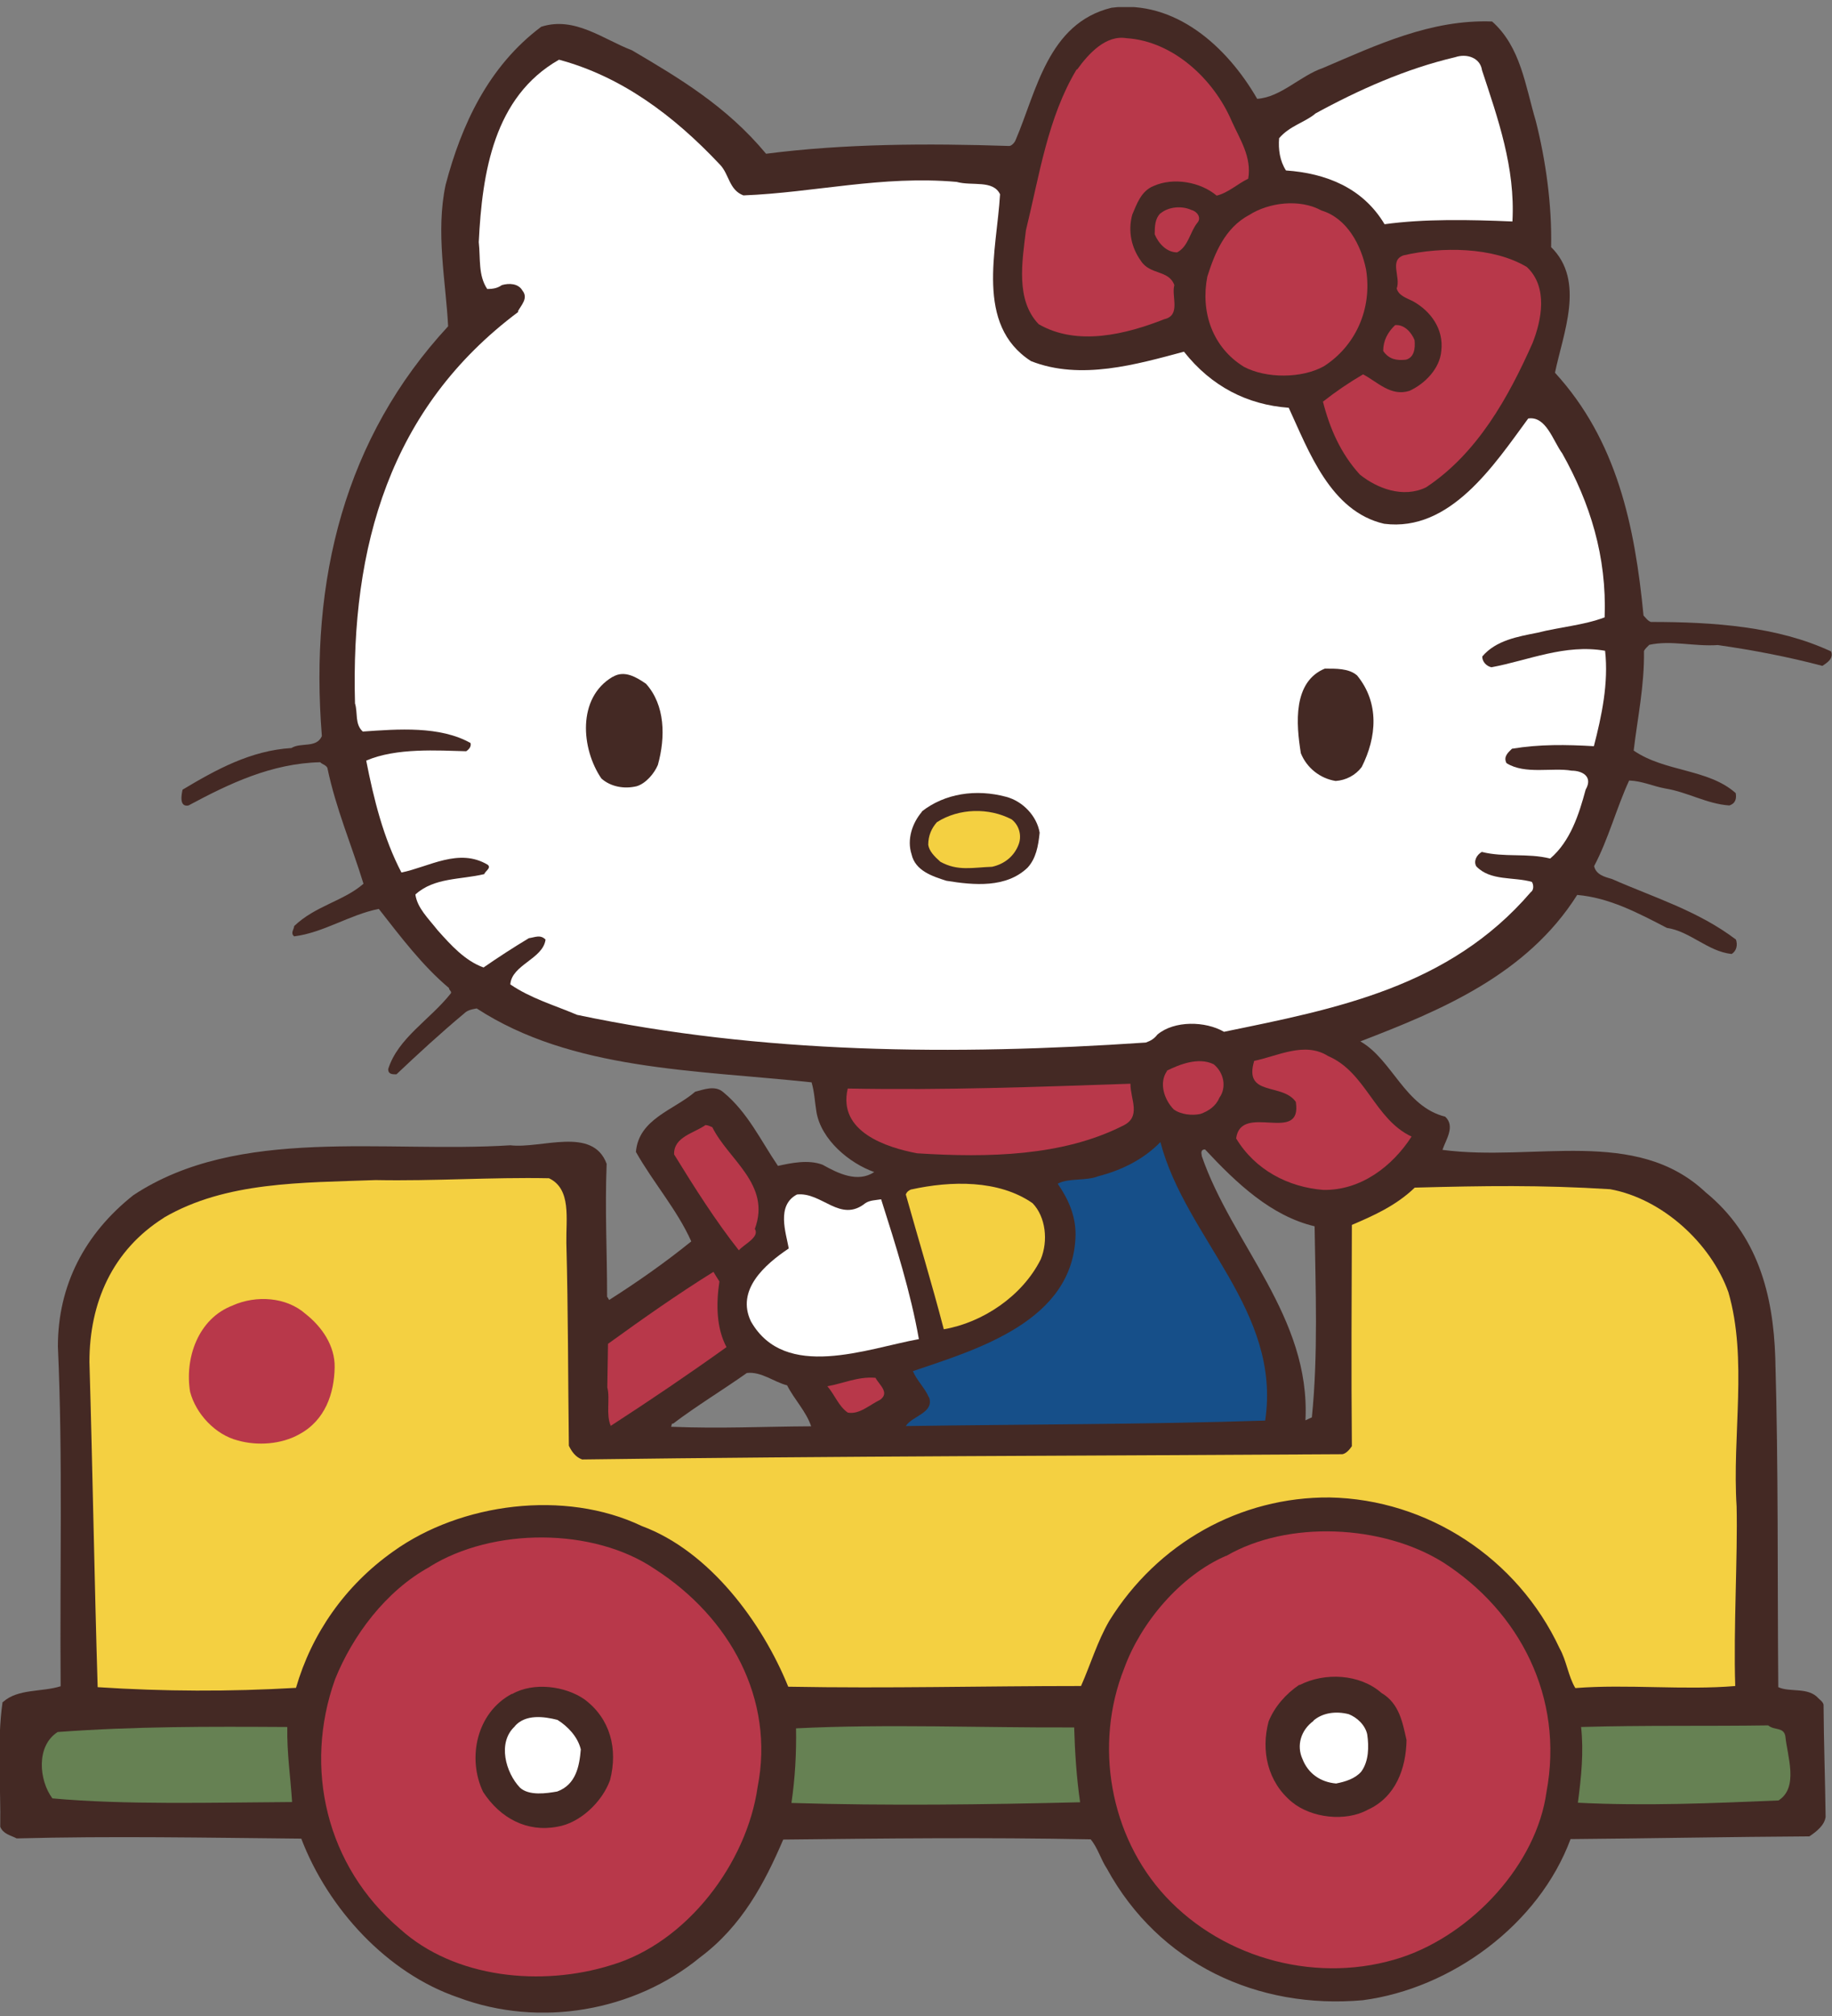 <svg width="100" height="110" viewBox="0 0 100 110" fill="none" xmlns="http://www.w3.org/2000/svg">
<rect x="0" y="0" width="100" height="110" fill="#808080" stroke="none"/>
<g clip-path="url(#clip0_222_3462)">
<path d="M0.176 92.857C0.987 92.133 2.286 92.332 3.31 92.008C3.26 85.827 3.434 79.534 3.16 73.466C3.16 70.12 4.633 67.311 7.28 65.213C13.024 61.417 20.977 62.928 27.857 62.491C29.555 62.691 32.352 61.442 33.114 63.502C33.014 66.049 33.139 68.26 33.139 70.757C33.201 70.819 33.201 70.869 33.251 70.931C34.799 69.945 36.297 68.896 37.733 67.735C36.972 66.025 35.648 64.514 34.712 62.853C34.862 61.043 36.797 60.568 37.946 59.569C38.395 59.457 39.032 59.195 39.481 59.594C40.817 60.693 41.529 62.241 42.465 63.615C43.152 63.465 44.114 63.253 44.9 63.552C45.749 64.027 46.811 64.551 47.722 63.952C46.374 63.477 44.813 62.191 44.563 60.656C44.463 60.031 44.463 59.632 44.301 59.057C37.908 58.371 31.216 58.408 26.021 55.024C25.734 55.074 25.51 55.124 25.335 55.299C24.074 56.348 22.8 57.522 21.639 58.62C21.414 58.62 21.189 58.62 21.189 58.333C21.726 56.635 23.449 55.661 24.611 54.2C24.673 54.088 24.498 54.026 24.511 53.913C23.062 52.702 21.851 51.091 20.677 49.593C19.092 49.905 17.656 50.892 16.058 51.091C15.833 50.917 16.058 50.692 16.058 50.529C17.219 49.418 18.755 49.169 19.841 48.22C19.192 46.109 18.33 44.112 17.868 41.889C17.756 41.714 17.593 41.714 17.481 41.59C14.822 41.652 12.524 42.751 10.289 43.949C9.777 44.049 9.902 43.375 9.965 43.088C11.8 41.989 13.685 40.953 15.908 40.815C16.42 40.491 17.269 40.84 17.569 40.166C16.882 31.588 18.842 23.872 24.461 17.804C24.336 15.357 23.774 12.685 24.323 10.088C25.185 6.816 26.658 3.62 29.543 1.46C31.366 0.873 32.926 2.146 34.499 2.746C37.084 4.269 39.656 5.792 41.816 8.389C46.086 7.84 50.606 7.815 55.089 7.965C55.201 7.965 55.376 7.803 55.438 7.64C56.575 4.993 57.199 1.272 60.67 0.423C64.141 -0.026 66.975 2.534 68.624 5.393C69.922 5.305 70.971 4.132 72.219 3.707C75.141 2.459 78.113 1.048 81.447 1.173C83.007 2.558 83.257 4.669 83.832 6.604C84.368 8.714 84.718 11.161 84.668 13.484C86.553 15.332 85.317 18.191 84.88 20.338C88.264 24.034 89.238 28.692 89.712 33.586C89.825 33.698 89.937 33.873 90.112 33.936C93.57 33.936 97.042 34.185 99.951 35.546C100.101 35.946 99.714 36.171 99.476 36.333C97.591 35.834 95.681 35.471 93.77 35.197C92.459 35.284 91.223 34.922 90.025 35.184C89.912 35.297 89.787 35.409 89.737 35.521C89.762 37.444 89.388 39.142 89.175 40.953C90.874 42.127 93.246 41.939 94.744 43.275C94.794 43.562 94.744 43.837 94.395 43.949C93.159 43.862 92.135 43.225 90.911 43.025C90.224 42.901 89.65 42.613 88.926 42.588C88.227 44.112 87.79 45.797 87.015 47.258C87.115 47.72 87.577 47.845 87.977 47.957C90.274 48.969 92.684 49.693 94.757 51.266C94.857 51.553 94.794 51.891 94.519 52.053C93.221 51.915 92.26 50.817 90.986 50.629C89.4 49.805 87.84 48.981 86.091 48.831C83.332 53.202 78.6 55.149 74.255 56.822C76.003 57.821 76.677 60.381 78.887 60.93C79.449 61.455 78.924 62.179 78.737 62.741C83.757 63.403 89.288 61.467 93.096 65.051C95.943 67.373 96.792 70.619 96.904 74.091C97.079 80.209 97.017 85.94 97.067 92.058C97.716 92.357 98.702 92.033 99.264 92.67C99.376 92.782 99.489 92.844 99.539 93.007C99.551 95.054 99.626 97.09 99.651 99.137C99.589 99.587 99.177 99.924 98.765 100.199C94.457 100.224 90.087 100.311 85.729 100.348C83.994 105.018 79.224 108.502 74.392 109.139C68.661 109.65 63.267 107.166 60.42 101.959C60.083 101.447 59.921 100.823 59.534 100.361C53.703 100.249 48.421 100.311 42.753 100.373C41.741 102.733 40.505 105.093 38.208 106.804C34.637 109.738 29.468 110.662 25.01 108.989C21.127 107.665 17.906 104.144 16.445 100.323C11.288 100.274 6.069 100.174 0.912 100.311C0.575 100.136 0.176 100.074 0.013 99.674C0.051 97.527 -0.174 95.079 0.138 92.882L0.176 92.857ZM36.747 77.686C36.635 77.624 36.684 77.799 36.622 77.849C39.344 77.961 41.666 77.836 44.276 77.824C44.014 77.025 43.34 76.338 42.965 75.589C42.228 75.401 41.566 74.827 40.767 74.915C39.444 75.851 38.071 76.675 36.747 77.674V77.686ZM65.59 63.053C67.25 67.897 71.545 71.843 71.258 77.499C71.371 77.449 71.483 77.387 71.608 77.337C71.957 73.891 71.808 70.32 71.758 66.911C69.385 66.349 67.5 64.564 65.777 62.716C65.602 62.716 65.54 62.828 65.602 63.053H65.59Z" fill="#442924"/>
<path d="M3.146 94.505C7.404 94.193 11.375 94.206 15.682 94.231C15.657 95.654 15.857 96.952 15.944 98.326C11.574 98.351 6.817 98.488 2.859 98.126C2.135 97.152 1.948 95.279 3.146 94.505Z" fill="#668153"/>
<path d="M8.952 66.436C12.336 64.464 16.469 64.539 20.502 64.389C23.736 64.451 26.795 64.227 29.966 64.289C31.202 64.876 30.89 66.511 30.915 67.822C31.015 71.568 31.003 75.139 31.052 78.885C31.215 79.222 31.427 79.509 31.777 79.634C45.499 79.447 59.608 79.434 73.28 79.347C73.505 79.297 73.679 79.072 73.792 78.91C73.754 74.889 73.779 70.807 73.792 66.836C74.928 66.349 76.189 65.8 77.225 64.801C81.021 64.701 84.08 64.651 87.888 64.888C90.723 65.4 93.382 67.822 94.344 70.507C95.405 74.153 94.543 78.336 94.793 82.194C94.856 84.916 94.618 88.874 94.718 91.995C91.984 92.233 88.775 91.883 85.991 92.108C85.603 91.471 85.516 90.622 85.129 89.935C82.832 85.016 77.912 81.807 72.581 81.707C67.699 81.669 63.179 84.192 60.544 88.449C59.895 89.573 59.533 90.809 59.008 91.995C53.502 91.995 48.57 92.133 43.026 92.033C41.615 88.549 38.744 84.641 35.035 83.267C30.828 81.257 25.146 82.007 21.463 84.653C18.816 86.526 17.006 89.161 16.157 92.095C12.523 92.307 8.952 92.295 5.331 92.058C5.157 86.389 5.057 80.258 4.882 74.315C4.882 71.081 6.13 68.222 8.94 66.449L8.952 66.436Z" fill="#F4D041"/>
<path d="M12.723 71.219C13.984 70.669 15.62 70.757 16.681 71.693C17.568 72.392 18.292 73.429 18.267 74.615C18.242 76.026 17.755 77.499 16.332 78.261C15.358 78.81 14.047 78.898 12.985 78.598C11.749 78.286 10.688 77.137 10.376 75.938C10.076 74.128 10.8 71.93 12.736 71.219H12.723Z" fill="#B8384A"/>
<path d="M23.448 85.49C26.895 83.342 32.388 83.33 35.747 85.615C39.842 88.249 42.302 92.707 41.353 97.514C40.766 101.647 37.508 106.004 33.35 107.228C29.579 108.402 24.834 107.965 21.825 105.243C17.805 101.822 16.556 96.465 18.292 91.621C19.241 89.261 21.051 86.801 23.461 85.49H23.448Z" fill="#B8384A"/>
<path d="M28.268 16.992C28.443 16.655 28.855 16.268 28.518 15.856C28.293 15.456 27.781 15.444 27.394 15.556C27.157 15.719 26.932 15.768 26.595 15.768C26.095 15.019 26.233 14.12 26.133 13.209C26.32 9.413 26.957 5.28 30.515 3.258C33.899 4.169 36.746 6.267 39.305 8.989C39.805 9.513 39.792 10.362 40.579 10.662C44.437 10.512 48.145 9.563 52.216 9.925C53.065 10.162 54.201 9.8 54.588 10.599C54.413 13.658 53.202 17.716 56.274 19.702C58.983 20.775 62.055 19.876 64.627 19.19C66.125 21.087 68.085 22.086 70.346 22.249C71.432 24.596 72.618 27.905 75.552 28.579C79.173 29.041 81.57 25.345 83.418 22.835C84.392 22.686 84.767 24.047 85.279 24.746C86.79 27.443 87.713 30.352 87.589 33.686C86.427 34.123 85.141 34.21 83.93 34.522C82.856 34.735 81.658 34.934 80.909 35.821C80.909 36.108 81.133 36.345 81.408 36.408C83.393 36.046 85.416 35.122 87.614 35.509C87.813 37.269 87.426 39.08 87.002 40.715C85.491 40.628 84.055 40.603 82.532 40.853C82.295 41.078 82.057 41.302 82.232 41.639C83.243 42.276 84.729 41.864 85.791 42.051C86.34 42.051 86.977 42.351 86.552 43.088C86.19 44.436 85.716 45.91 84.617 46.846C83.368 46.534 82.12 46.796 80.884 46.484C80.597 46.646 80.422 46.996 80.584 47.271C81.358 48.082 82.619 47.832 83.618 48.12C83.73 48.294 83.718 48.582 83.556 48.681C79.098 53.876 72.893 55.049 66.812 56.298C65.801 55.711 64.103 55.674 63.179 56.448C63.004 56.672 62.829 56.785 62.542 56.885C52.041 57.596 41.553 57.497 31.502 55.374C30.266 54.849 28.967 54.475 27.856 53.713C27.931 52.639 29.641 52.327 29.779 51.266C29.491 50.979 29.217 51.141 28.867 51.191C28.056 51.678 27.206 52.227 26.395 52.789C25.384 52.427 24.61 51.566 23.885 50.754C23.386 50.117 22.774 49.543 22.674 48.806C23.71 47.87 25.134 48.007 26.432 47.695C26.495 47.52 26.832 47.358 26.62 47.183C25.047 46.247 23.436 47.295 21.913 47.608C20.926 45.722 20.402 43.6 19.99 41.502C21.638 40.79 23.91 40.953 25.446 40.99C25.621 40.878 25.733 40.715 25.683 40.541C24.01 39.604 21.738 39.779 19.802 39.916C19.353 39.504 19.54 38.892 19.378 38.381C19.141 29.815 21.276 22.261 28.293 17.017L28.268 16.992Z" fill="white"/>
<path d="M27.956 92.432C29.105 91.771 30.853 91.983 31.915 92.732C33.313 93.781 33.737 95.429 33.3 97.127C32.876 98.313 31.665 99.474 30.416 99.674C28.768 99.986 27.307 99.212 26.371 97.776C25.497 95.953 25.996 93.456 27.944 92.42L27.956 92.432Z" fill="#442924"/>
<path d="M28.094 94.193C28.681 93.518 29.692 93.656 30.429 93.843C30.991 94.193 31.54 94.767 31.703 95.454C31.628 96.365 31.44 97.377 30.416 97.751C29.842 97.851 28.881 98.001 28.381 97.539C27.607 96.727 27.133 95.079 28.107 94.193H28.094Z" fill="white"/>
<path d="M33.45 36.932C34.086 36.545 34.748 36.957 35.26 37.307C36.309 38.468 36.334 40.216 35.909 41.739C35.722 42.189 35.26 42.751 34.748 42.901C34.061 43.063 33.325 42.925 32.825 42.476C31.727 40.865 31.489 38.081 33.437 36.932H33.45Z" fill="#442924"/>
<path d="M33.2 73.316C35.098 71.943 36.996 70.607 38.944 69.396C39.044 69.571 39.156 69.745 39.269 69.92C39.081 71.169 39.106 72.467 39.656 73.504C37.583 74.99 35.46 76.425 33.338 77.799C33.063 77.174 33.313 76.326 33.15 75.701C33.163 74.852 33.175 74.115 33.188 73.316H33.2Z" fill="#B8384A"/>
<path d="M38.532 61.392C38.645 61.392 38.757 61.455 38.882 61.505C39.756 63.278 42.103 64.626 41.204 67.049C41.479 67.51 40.617 67.885 40.33 68.222C39.057 66.612 37.896 64.776 36.797 62.991C36.759 62.029 37.896 61.829 38.52 61.38L38.532 61.392Z" fill="#B8384A"/>
<path d="M43.052 68.11C42.903 67.261 42.366 65.775 43.502 65.176C44.863 65.026 45.862 66.749 47.235 65.65C47.472 65.488 47.797 65.488 48.097 65.438C48.896 67.948 49.707 70.507 50.157 73.067C47.323 73.579 42.853 75.364 40.992 72.105C40.168 70.395 41.729 69.009 43.052 68.122V68.11Z" fill="white"/>
<path d="M43.451 94.305C48.383 94.056 53.764 94.28 58.634 94.255C58.671 95.554 58.759 96.977 58.958 98.338C53.739 98.463 48.52 98.538 43.201 98.376C43.401 97.015 43.476 95.666 43.451 94.293V94.305Z" fill="#668153"/>
<path d="M47.784 75.177C48.009 75.576 48.571 75.988 48.046 76.375C47.472 76.65 46.898 77.2 46.273 77.075C45.774 76.725 45.562 76.101 45.162 75.639C46.024 75.489 46.823 75.102 47.772 75.177H47.784Z" fill="#B8384A"/>
<path d="M46.274 59.395C51.605 59.494 56.537 59.307 61.706 59.132C61.694 59.981 62.343 60.955 61.257 61.442C57.998 63.078 53.977 63.178 50.057 62.928C48.421 62.616 45.712 61.767 46.274 59.395Z" fill="#B8384A"/>
<path d="M50.306 44.286C51.567 43.288 53.278 43.038 54.913 43.475C55.825 43.712 56.599 44.524 56.749 45.435C56.674 46.172 56.549 46.846 56.087 47.346C54.926 48.457 53.178 48.307 51.655 48.057C50.918 47.82 49.956 47.52 49.757 46.609C49.495 45.81 49.794 44.911 50.319 44.299L50.306 44.286Z" fill="#442924"/>
<path d="M49.744 64.901C51.904 64.426 54.514 64.364 56.362 65.65C57.086 66.399 57.223 67.71 56.811 68.709C55.8 70.732 53.627 72.168 51.517 72.53C50.88 70.082 50.131 67.623 49.444 65.175C49.507 65.013 49.619 64.951 49.731 64.901H49.744Z" fill="#F4D041"/>
<path d="M50.705 76.251C50.493 75.739 50.044 75.327 49.831 74.815C53.315 73.629 58.609 72.093 58.709 67.386C58.721 66.312 58.297 65.4 57.735 64.589C58.309 64.264 59.271 64.451 59.958 64.177C61.219 63.852 62.417 63.265 63.341 62.316C64.715 67.561 69.959 71.519 69.06 77.512C62.592 77.724 55.962 77.712 49.444 77.811C49.794 77.25 50.993 77.1 50.718 76.251H50.705Z" fill="#164F89"/>
<path d="M51.142 44.861C52.354 44.087 53.989 44.062 55.225 44.711C55.662 45.06 55.775 45.635 55.6 46.084C55.363 46.709 54.838 47.146 54.151 47.295C53.078 47.333 52.279 47.545 51.33 47.021C50.993 46.721 50.718 46.434 50.668 46.097C50.668 45.585 50.855 45.185 51.142 44.861Z" fill="#F4D041"/>
<path d="M58.796 3.794C59.433 2.908 60.369 1.897 61.493 2.084C64.04 2.246 66.263 4.331 67.236 6.616C67.673 7.59 68.335 8.564 68.135 9.75C67.561 10.025 67.037 10.524 66.412 10.674C65.526 9.925 64.052 9.663 62.966 10.15C62.279 10.425 62.042 11.161 61.805 11.711C61.555 12.622 61.767 13.521 62.267 14.22C62.766 15.019 63.79 14.707 64.102 15.556C63.928 16.168 64.477 17.204 63.553 17.417C61.493 18.228 58.821 18.915 56.698 17.691C55.425 16.368 55.799 14.27 55.999 12.572C56.736 9.575 57.185 6.417 58.771 3.782L58.796 3.794Z" fill="#B8384A"/>
<path d="M66.924 84.903C70.308 82.931 75.465 83.193 78.761 85.24C82.956 87.925 85.379 92.62 84.417 97.764C83.88 101.722 80.359 105.505 76.539 106.791C72.031 108.29 66.85 106.941 63.628 103.482C60.569 100.186 59.708 95.179 61.368 91.022C62.267 88.549 64.415 85.977 66.924 84.891V84.903Z" fill="#B8384A"/>
<path d="M63.341 11.648C63.803 11.261 64.54 11.224 65.04 11.461C65.327 11.524 65.601 11.873 65.364 12.148C64.952 12.647 64.877 13.446 64.253 13.771C63.691 13.771 63.242 13.296 63.029 12.785C63.029 12.323 63.054 11.936 63.329 11.648H63.341Z" fill="#B8384A"/>
<path d="M63.691 58.421C64.378 58.084 65.414 57.659 66.251 58.071C66.813 58.533 66.963 59.332 66.563 59.894C66.376 60.343 65.989 60.618 65.527 60.781C65.077 60.88 64.453 60.818 64.066 60.531C63.554 60.006 63.242 59.095 63.704 58.433L63.691 58.421Z" fill="#B8384A"/>
<path d="M68.161 11.748C69.248 11.037 70.958 10.837 72.132 11.486C73.543 11.911 74.304 13.396 74.567 14.707C74.916 16.867 73.98 18.89 72.257 19.989C71.058 20.651 69.123 20.663 67.899 20.014C66.176 18.953 65.527 17.017 65.901 15.095C66.313 13.796 66.863 12.447 68.174 11.736L68.161 11.748Z" fill="#B8384A"/>
<path d="M70.746 60.144C70.034 59.057 67.862 59.869 68.461 57.884C69.722 57.634 71.208 56.81 72.494 57.621C74.567 58.508 75.029 61.068 77.051 62.016C76.002 63.64 74.279 64.963 72.232 64.926C70.321 64.776 68.511 63.839 67.475 62.116C67.737 60.131 71.096 62.466 70.733 60.131L70.746 60.144Z" fill="#B8384A"/>
<path d="M71.781 6.204C74.178 4.893 76.763 3.745 79.435 3.12C80.059 2.908 80.796 3.145 80.896 3.832C81.757 6.454 82.719 9.139 82.556 12.085C80.234 11.985 77.737 11.935 75.577 12.235C74.378 10.225 72.343 9.451 70.195 9.301C69.858 8.776 69.771 8.152 69.821 7.54C70.407 6.866 71.144 6.716 71.781 6.217V6.204Z" fill="white"/>
<path d="M70.933 91.945C72.306 91.234 74.229 91.334 75.403 92.37C76.402 92.957 76.564 94.031 76.776 94.942C76.751 96.465 76.202 98.051 74.654 98.75C73.443 99.412 71.582 99.2 70.521 98.326C69.185 97.227 68.823 95.516 69.247 93.931C69.56 93.144 70.184 92.42 70.933 91.92V91.945Z" fill="#442924"/>
<path d="M72.331 36.483C72.893 36.483 73.63 36.458 74.079 36.857C75.303 38.356 75.153 40.216 74.329 41.852C73.992 42.301 73.468 42.576 72.906 42.613C72.057 42.476 71.332 41.902 71.008 41.102C70.746 39.504 70.558 37.182 72.344 36.47L72.331 36.483Z" fill="#442924"/>
<path d="M72.219 21.912C72.918 21.362 73.654 20.863 74.404 20.426C75.19 20.838 75.914 21.649 76.938 21.325C77.787 20.938 78.599 20.101 78.674 19.14C78.811 17.953 78.099 16.98 77.138 16.443C76.801 16.268 76.351 16.143 76.239 15.743C76.476 15.119 75.814 14.208 76.614 13.933C78.661 13.459 81.496 13.459 83.344 14.57C84.517 15.668 84.143 17.479 83.656 18.715C82.357 21.637 80.659 24.733 77.837 26.594C76.589 27.193 75.178 26.656 74.229 25.895C73.18 24.746 72.581 23.372 72.206 21.887L72.219 21.912Z" fill="#B8384A"/>
<path d="M71.683 93.893C72.195 93.444 72.931 93.356 73.618 93.531C74.068 93.706 74.517 94.118 74.629 94.63C74.729 95.304 74.717 96.103 74.305 96.665C73.968 97.052 73.443 97.214 72.931 97.314C72.082 97.239 71.408 96.777 71.096 95.978C70.759 95.242 71.008 94.393 71.708 93.893H71.683Z" fill="white"/>
<path d="M76.151 17.741C76.663 17.691 77.05 18.153 77.213 18.553C77.263 19.015 77.188 19.514 76.738 19.627C76.226 19.677 75.827 19.614 75.502 19.152C75.502 18.578 75.752 18.128 76.151 17.741Z" fill="#B8384A"/>
<path d="M86.291 94.231C89.7 94.131 93.221 94.193 96.517 94.143C96.854 94.43 97.354 94.218 97.454 94.73C97.554 95.804 98.203 97.527 97.079 98.239C93.496 98.388 89.862 98.551 86.129 98.363C86.316 96.952 86.454 95.591 86.304 94.231H86.291Z" fill="#668153"/>
</g>
<defs>
<clipPath id="clip0_222_3462">
<rect width="100" height="109.427" fill="white" transform="translate(0 0.386)"/>
</clipPath>
</defs>
</svg>
